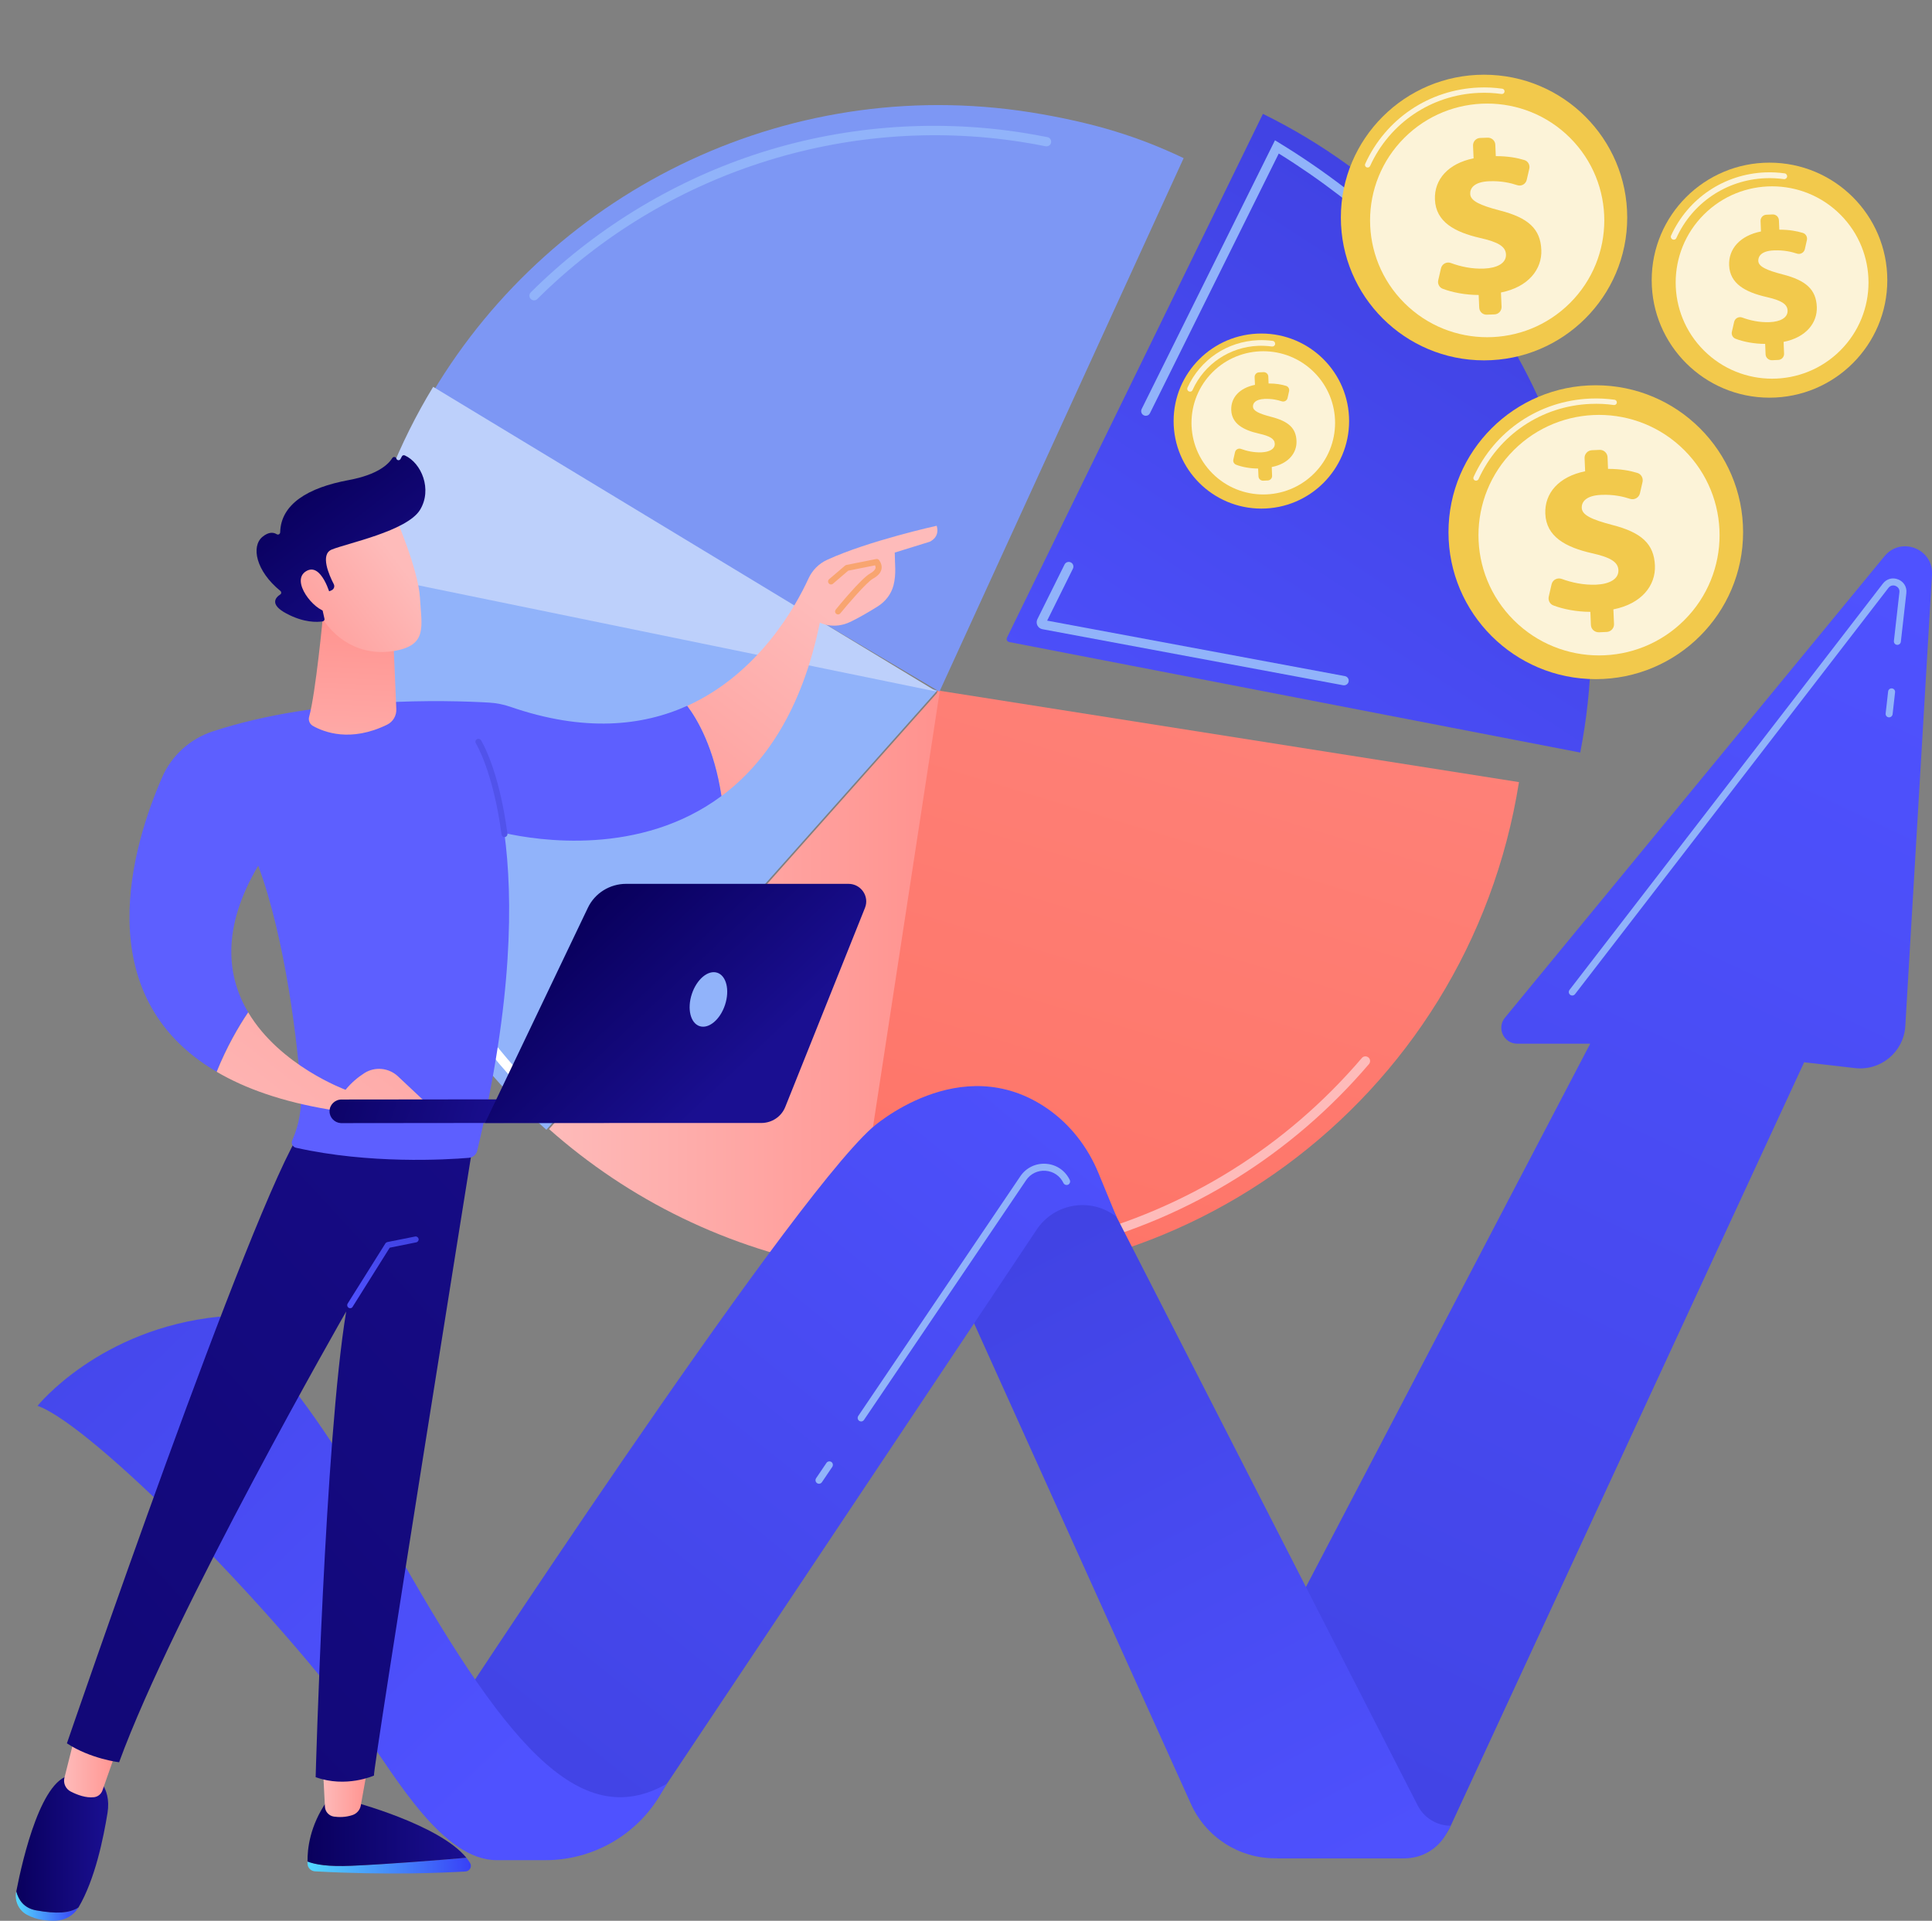 <svg width="526" height="523" viewBox="0 0 526 523" fill="none" xmlns="http://www.w3.org/2000/svg">
<rect x="0" y="0" width="526" height="523" fill="#808080" stroke="none"/>
<g clip-path="url(#clip0_235_7314)">
<path d="M230.142 345.946C230.703 346.039 231.284 346.133 231.864 346.226C318.382 359.88 399.715 300.202 413.551 212.954L255.193 187.981L230.142 345.946Z" fill="url(#paint0_linear_235_7314)"/>
<path d="M255.923 187.776L149.483 307.431C171.108 326.614 198.2 340.193 228.812 345.423C229.786 345.591 230.741 345.74 231.695 345.89L255.923 187.776Z" fill="url(#paint1_linear_235_7314)"/>
<path d="M255.193 187.981L98.108 155.947C97.902 156.937 97.715 157.909 97.527 158.899C86.949 216.018 108.199 271.661 148.753 307.617L255.193 187.981Z" fill="#91B3FA"/>
<path d="M274.758 174.813L430.233 204.904C444.312 132.524 407.072 62.106 343.845 31.006L274.159 173.617C273.915 174.122 274.215 174.719 274.758 174.813Z" fill="url(#paint2_linear_235_7314)"/>
<path d="M255.773 188.317L322.258 43.054C309.582 37.04 298.255 33.696 283.782 31.119C216.23 19.108 151.019 51.198 117.86 106.729L255.773 188.317Z" fill="#7D97F4"/>
<path d="M117.935 105.328C108.649 120.589 101.796 137.661 97.996 156.116L255.043 188.317L117.935 105.328Z" fill="#BDD0FB"/>
<path d="M145.402 81.775C145.084 81.775 144.747 81.644 144.503 81.401C144.016 80.916 144.016 80.112 144.503 79.608C161.485 62.704 182.455 49.778 205.147 42.195C228.606 34.369 253.995 32.277 278.578 36.162C280.768 36.517 282.996 36.909 285.168 37.339C285.861 37.469 286.292 38.142 286.16 38.833C286.029 39.524 285.355 39.953 284.663 39.823C282.528 39.393 280.338 39.001 278.185 38.665C230.104 31.1 180.807 47.07 146.301 81.401C146.039 81.663 145.72 81.775 145.402 81.775Z" fill="#91B3FA"/>
<path d="M148.229 302.07C147.91 302.07 147.592 301.958 147.349 301.715C115.838 271.829 98.201 229.933 98.95 186.786C98.969 186.095 99.531 185.534 100.223 185.534H100.242C100.935 185.553 101.496 186.132 101.496 186.823C100.766 229.261 118.122 270.466 149.109 299.866C149.614 300.351 149.633 301.155 149.146 301.659C148.884 301.939 148.547 302.07 148.229 302.07Z" fill="white"/>
<path d="M292.62 339.52C292.058 339.52 291.534 339.147 291.384 338.568C291.215 337.895 291.627 337.204 292.301 337.017C323.007 329.135 350.155 312.212 370.769 288.08C371.218 287.538 372.023 287.482 372.566 287.93C373.109 288.378 373.165 289.182 372.716 289.723C351.746 314.267 324.168 331.47 292.957 339.464C292.826 339.502 292.713 339.52 292.62 339.52Z" fill="url(#paint3_linear_235_7314)"/>
<path d="M311.96 113.211C311.773 113.211 311.586 113.173 311.399 113.08C310.762 112.763 310.519 112.015 310.818 111.38L347.122 38.198L348.301 38.926C360.228 46.211 371.237 54.597 382.901 65.319C383.425 65.786 383.444 66.589 382.976 67.112C382.508 67.635 381.703 67.654 381.179 67.187C370.02 56.932 359.498 48.844 348.152 41.803L313.084 112.501C312.878 112.949 312.428 113.211 311.96 113.211Z" fill="#91B3FA"/>
<path d="M365.92 186.599C365.845 186.599 365.77 186.599 365.676 186.58L283.801 171.32C283.202 171.208 282.715 170.834 282.434 170.293C282.172 169.751 282.172 169.134 282.434 168.593L289.83 153.706C290.148 153.071 290.897 152.828 291.534 153.127C292.17 153.444 292.414 154.192 292.114 154.827L285.093 168.985L366.163 184.096C366.856 184.227 367.305 184.881 367.174 185.572C367.062 186.169 366.519 186.599 365.92 186.599Z" fill="#91B3FA"/>
<path d="M335.981 469.505L432.947 284.176H413.082C409.413 284.176 407.409 279.917 409.731 277.097L513.081 151.427C517.556 145.973 526.412 149.429 526 156.47L518.735 279.357C518.323 286.398 512.07 291.629 505.049 290.825L491.194 289.238L394.977 497.111C392.468 502.528 387.039 505.984 381.066 505.984H347.721L335.981 469.505Z" fill="url(#paint4_linear_235_7314)"/>
<path d="M255.811 339.52L324.261 491.228C328.324 500.212 337.274 505.984 347.159 505.984H382.452C387.133 505.984 391.458 503.444 393.723 499.372L394.978 497.111C391.177 497.111 387.713 494.982 385.991 491.62L294.773 313.314L255.811 339.52Z" fill="url(#paint5_linear_235_7314)"/>
<path d="M303.984 331.339C297.113 325.922 287.096 327.529 282.247 334.795L181.593 485.662C173.523 497.747 159.949 505.013 145.402 505.013H131.247L119.714 471.895C119.714 471.895 213.291 328.762 237.406 307.094C237.406 307.094 261.427 285.502 285.112 301.827C291.365 306.142 296.121 312.306 299.023 319.31L303.984 331.339Z" fill="url(#paint6_linear_235_7314)"/>
<path d="M10.223 382.78C10.223 382.78 27.073 361.767 59.726 358.498C59.726 358.498 75.228 363.765 106.121 418.998C137.014 474.23 157.515 499.409 181.593 485.662L179.608 488.968C173.037 499.839 161.241 506.488 148.528 506.488H135.216C120.556 506.488 107.844 483.98 99.287 472.101C75.228 438.76 24.995 387.954 10.223 382.78Z" fill="url(#paint7_linear_235_7314)"/>
<path d="M514.335 195.322C514.298 195.322 514.261 195.322 514.223 195.322C513.699 195.266 513.324 194.799 513.381 194.276L514.055 188.28C514.111 187.757 514.579 187.383 515.103 187.439C515.627 187.495 516.002 187.962 515.946 188.485L515.272 194.481C515.215 194.948 514.804 195.322 514.335 195.322Z" fill="#91B3FA"/>
<path d="M428.061 271.063C427.855 271.063 427.649 271.007 427.48 270.858C427.068 270.54 426.994 269.943 427.312 269.532L512.632 158.899C513.643 157.591 515.272 157.143 516.807 157.778C518.342 158.394 519.204 159.851 519.016 161.476L517.519 174.738C517.462 175.261 516.976 175.635 516.47 175.579C515.946 175.523 515.571 175.056 515.628 174.533L517.125 161.271C517.238 160.337 516.657 159.776 516.096 159.534C515.534 159.31 514.729 159.328 514.149 160.057L428.81 270.69C428.622 270.933 428.342 271.063 428.061 271.063Z" fill="#91B3FA"/>
<path d="M234.448 387.039C234.26 387.039 234.073 386.983 233.923 386.871C233.493 386.572 233.381 385.993 233.661 385.544L277.791 320.281C279.364 317.947 282.004 316.676 284.812 316.882C287.639 317.087 290.036 318.75 291.253 321.29C291.478 321.757 291.272 322.336 290.804 322.56C290.335 322.784 289.755 322.579 289.53 322.112C288.613 320.188 286.797 318.937 284.662 318.787C282.547 318.619 280.543 319.59 279.364 321.346L235.234 386.609C235.047 386.889 234.747 387.039 234.448 387.039Z" fill="#91B3FA"/>
<path d="M222.971 403.999C222.783 403.999 222.596 403.943 222.446 403.831C222.016 403.532 221.903 402.953 222.184 402.504L225.011 398.321C225.311 397.891 225.891 397.779 226.341 398.059C226.771 398.358 226.884 398.937 226.603 399.385L223.776 403.569C223.589 403.849 223.289 403.999 222.971 403.999Z" fill="#91B3FA"/>
<path d="M343.415 138.483C356.609 138.483 367.305 127.812 367.305 114.649C367.305 101.486 356.609 90.815 343.415 90.815C330.22 90.815 319.524 101.486 319.524 114.649C319.524 127.812 330.22 138.483 343.415 138.483Z" fill="#F2C94C"/>
<path d="M343.415 137.68C356.165 137.68 366.5 127.369 366.5 114.649C366.5 101.93 356.165 91.618 343.415 91.618C330.665 91.618 320.33 101.93 320.33 114.649C320.33 127.369 330.665 137.68 343.415 137.68Z" fill="#F2C94C"/>
<path opacity="0.78" d="M324.037 106.636C323.924 106.636 323.793 106.617 323.681 106.561C323.288 106.393 323.119 105.926 323.306 105.534C326.77 97.913 334.147 92.963 342.516 92.627C343.845 92.571 345.193 92.646 346.504 92.814C346.935 92.87 347.216 93.262 347.159 93.692C347.103 94.121 346.71 94.401 346.279 94.346C345.062 94.177 343.808 94.121 342.554 94.159C334.765 94.476 327.912 99.09 324.692 106.169C324.58 106.468 324.317 106.636 324.037 106.636Z" fill="white"/>
<path opacity="0.78" d="M357.76 128.925C365.394 121.309 365.394 108.962 357.76 101.347C350.127 93.732 337.751 93.732 330.117 101.347C322.484 108.962 322.484 121.309 330.117 128.925C337.751 136.54 350.127 136.54 357.76 128.925Z" fill="white"/>
<path d="M342.628 129.685L342.535 127.575C340.326 127.575 338.098 127.145 336.525 126.529C335.963 126.304 335.645 125.707 335.795 125.109L336.244 123.11C336.412 122.382 337.18 121.971 337.892 122.233C339.464 122.812 341.393 123.241 343.434 123.166C345.568 123.073 347.122 122.289 347.066 120.813C347.01 119.487 345.755 118.74 342.76 118.067C338.491 117.096 335.364 115.378 335.214 111.66C335.083 108.298 337.424 105.646 341.674 104.787L341.58 102.676C341.561 101.985 342.085 101.425 342.76 101.387L344.014 101.331C344.707 101.313 345.268 101.836 345.306 102.508L345.381 104.413C347.44 104.413 348.938 104.693 350.136 105.067C350.754 105.254 351.11 105.889 350.96 106.524L350.548 108.373C350.38 109.083 349.65 109.494 348.957 109.27C347.852 108.896 346.298 108.541 344.295 108.616C341.767 108.728 341.093 109.793 341.131 110.727C341.187 111.885 342.722 112.613 346.055 113.491C350.81 114.705 352.851 116.573 352.982 120.066C353.113 123.279 350.848 126.267 346.242 127.164L346.336 129.536C346.373 130.227 345.83 130.787 345.156 130.825L343.902 130.881C343.228 130.899 342.647 130.376 342.628 129.685Z" fill="#F2C94C"/>
<path d="M404.039 98.118C425.568 98.118 443.02 80.707 443.02 59.23C443.02 37.752 425.568 20.341 404.039 20.341C382.51 20.341 365.058 37.752 365.058 59.23C365.058 80.707 382.51 98.118 404.039 98.118Z" fill="#F2C94C"/>
<path d="M404.039 96.811C424.844 96.811 441.709 79.985 441.709 59.23C441.709 38.474 424.844 21.648 404.039 21.648C383.234 21.648 366.369 38.474 366.369 59.23C366.369 79.985 383.234 96.811 404.039 96.811Z" fill="#F2C94C"/>
<path opacity="0.78" d="M372.379 45.613C372.266 45.613 372.154 45.594 372.042 45.557C371.686 45.389 371.517 44.959 371.686 44.604C377.265 32.351 389.098 24.394 402.579 23.834C404.732 23.741 406.885 23.852 409.001 24.151C409.394 24.207 409.675 24.562 409.618 24.973C409.562 25.366 409.206 25.646 408.795 25.59C406.772 25.309 404.694 25.197 402.635 25.291C389.716 25.814 378.351 33.453 373.015 45.202C372.884 45.445 372.641 45.613 372.379 45.613Z" fill="white"/>
<path opacity="0.78" d="M427.442 82.502C439.894 70.08 439.894 49.939 427.442 37.517C414.99 25.095 394.802 25.095 382.35 37.517C369.898 49.939 369.898 70.08 382.35 82.502C394.802 94.924 414.99 94.924 427.442 82.502Z" fill="white"/>
<path d="M402.728 83.773L402.579 80.318C398.965 80.318 395.352 79.608 392.768 78.618C391.85 78.263 391.345 77.255 391.57 76.302L392.319 73.052C392.599 71.856 393.854 71.184 395.015 71.614C397.58 72.566 400.725 73.276 404.076 73.127C407.559 72.977 410.105 71.707 410.012 69.279C409.918 67.093 407.859 65.898 402.972 64.796C395.988 63.19 390.914 60.388 390.671 54.336C390.446 48.863 394.284 44.511 401.193 43.11L401.043 39.655C401.006 38.534 401.867 37.6 402.972 37.563L405.013 37.488C406.136 37.45 407.072 38.31 407.11 39.412L407.241 42.512C410.592 42.512 413.045 42.979 415.011 43.577C416.022 43.876 416.602 44.922 416.359 45.949L415.666 48.956C415.404 50.115 414.206 50.806 413.063 50.413C411.266 49.816 408.72 49.218 405.443 49.349C401.306 49.517 400.201 51.273 400.276 52.804C400.351 54.691 402.878 55.886 408.327 57.306C416.097 59.286 419.411 62.33 419.635 68.046C419.86 73.276 416.153 78.151 408.645 79.645L408.813 83.512C408.851 84.633 407.99 85.567 406.885 85.604L404.844 85.679C403.721 85.753 402.785 84.894 402.728 83.773Z" fill="#F2C94C"/>
<path d="M434.464 184.918C456.613 184.918 474.569 167.005 474.569 144.908C474.569 122.812 456.613 104.899 434.464 104.899C412.315 104.899 394.36 122.812 394.36 144.908C394.36 167.005 412.315 184.918 434.464 184.918Z" fill="#F2C94C"/>
<path d="M434.464 183.592C455.879 183.592 473.239 166.273 473.239 144.908C473.239 123.544 455.879 106.225 434.464 106.225C413.049 106.225 395.689 123.544 395.689 144.908C395.689 166.273 413.049 183.592 434.464 183.592Z" fill="#F2C94C"/>
<path opacity="0.78" d="M401.886 130.881C401.774 130.881 401.662 130.862 401.549 130.825C401.194 130.657 401.025 130.227 401.194 129.872C406.942 117.264 419.111 109.083 432.966 108.523C435.176 108.429 437.404 108.541 439.576 108.84C439.969 108.896 440.25 109.251 440.193 109.662C440.137 110.054 439.781 110.334 439.37 110.278C437.291 109.979 435.157 109.886 433.023 109.979C419.711 110.521 408.027 118.385 402.523 130.489C402.411 130.713 402.149 130.862 401.886 130.881Z" fill="white"/>
<path opacity="0.78" d="M458.552 168.867C471.37 156.08 471.37 135.348 458.552 122.561C445.735 109.774 424.954 109.774 412.137 122.561C399.319 135.348 399.319 156.08 412.137 168.867C424.954 181.654 445.735 181.654 458.552 168.867Z" fill="white"/>
<path d="M433.135 170.162L432.985 166.594C429.259 166.594 425.552 165.866 422.893 164.838C421.938 164.465 421.433 163.438 421.658 162.448L422.425 159.104C422.706 157.871 423.998 157.199 425.196 157.628C427.836 158.6 431.075 159.328 434.52 159.197C438.096 159.048 440.717 157.722 440.624 155.238C440.53 152.996 438.415 151.745 433.378 150.624C426.189 148.98 420.965 146.104 420.721 139.865C420.497 134.224 424.447 129.76 431.562 128.322L431.412 124.754C431.356 123.615 432.255 122.644 433.397 122.587L435.494 122.494C436.636 122.438 437.61 123.335 437.666 124.474L437.797 127.668C441.242 127.668 443.769 128.154 445.791 128.77C446.821 129.088 447.42 130.152 447.196 131.217L446.484 134.318C446.203 135.513 444.968 136.204 443.807 135.831C441.953 135.214 439.332 134.598 435.962 134.747C431.712 134.915 430.57 136.727 430.645 138.296C430.719 140.239 433.322 141.453 438.92 142.928C446.915 144.964 450.322 148.102 450.566 153.986C450.79 159.384 446.99 164.39 439.257 165.922L439.426 169.9C439.482 171.04 438.583 172.011 437.441 172.067L435.344 172.16C434.146 172.198 433.172 171.301 433.135 170.162Z" fill="#F2C94C"/>
<path d="M481.758 108.28C499.471 108.28 513.831 93.954 513.831 76.283C513.831 58.612 499.471 44.287 481.758 44.287C464.045 44.287 449.686 58.612 449.686 76.283C449.686 93.954 464.045 108.28 481.758 108.28Z" fill="#F2C94C"/>
<path d="M481.758 107.215C498.882 107.215 512.763 93.366 512.763 76.283C512.763 59.2 498.882 45.352 481.758 45.352C464.634 45.352 450.753 59.2 450.753 76.283C450.753 93.366 464.634 107.215 481.758 107.215Z" fill="#F2C94C"/>
<path opacity="0.78" d="M455.715 65.263C455.602 65.263 455.471 65.244 455.359 65.188C454.966 65.001 454.778 64.534 454.966 64.142C459.59 53.981 469.401 47.406 480.56 46.939C482.338 46.864 484.136 46.958 485.877 47.201C486.308 47.257 486.607 47.668 486.551 48.097C486.495 48.527 486.102 48.826 485.652 48.77C483.986 48.546 482.301 48.452 480.616 48.527C470.056 48.956 460.77 55.195 456.407 64.796C456.276 65.095 456.014 65.263 455.715 65.263Z" fill="white"/>
<path opacity="0.78" d="M501.025 95.439C511.276 85.212 511.276 68.631 501.025 58.404C490.774 48.178 474.154 48.178 463.903 58.404C453.652 68.631 453.652 85.212 463.903 95.439C474.154 105.665 490.774 105.665 501.025 95.439Z" fill="white"/>
<path d="M480.691 96.475L480.578 93.636C477.601 93.636 474.625 93.057 472.509 92.235C471.741 91.936 471.329 91.114 471.517 90.33L472.134 87.64C472.359 86.65 473.408 86.108 474.344 86.463C476.459 87.248 479.043 87.827 481.795 87.715C484.66 87.603 486.757 86.538 486.682 84.558C486.607 82.765 484.922 81.775 480.897 80.859C475.149 79.533 470.974 77.236 470.768 72.249C470.58 67.747 473.745 64.161 479.436 63.022L479.324 60.182C479.287 59.267 479.998 58.501 480.915 58.464L482.601 58.389C483.518 58.352 484.286 59.062 484.323 59.977L484.435 62.536C487.188 62.536 489.21 62.928 490.82 63.414C491.644 63.657 492.13 64.516 491.943 65.356L491.382 67.841C491.157 68.793 490.165 69.353 489.247 69.055C487.768 68.569 485.671 68.065 482.975 68.177C479.567 68.308 478.669 69.764 478.706 71.016C478.762 72.566 480.859 73.556 485.334 74.714C491.719 76.339 494.452 78.861 494.639 83.549C494.808 87.864 491.775 91.861 485.596 93.094L485.727 96.288C485.765 97.203 485.053 97.969 484.136 98.007L482.451 98.081C481.515 98.1 480.728 97.39 480.691 96.475Z" fill="#F2C94C"/>
<path d="M126.959 505.834C119.339 506.488 106.102 507.553 95.673 508.02C89.401 508.3 85.788 507.684 83.71 506.843C83.71 507.086 83.728 507.291 83.728 507.497C83.784 508.599 84.664 509.477 85.769 509.533C105.484 510.635 121.155 509.906 126.735 509.57C127.895 509.495 128.569 508.244 127.989 507.273C127.708 506.787 127.352 506.301 126.959 505.834Z" fill="url(#paint8_linear_235_7314)"/>
<path d="M95.692 508.02C106.121 507.553 119.358 506.488 126.978 505.834C119.489 496.663 95.692 490.481 95.692 490.481H88.971C84.346 497.13 83.672 503.444 83.728 506.862C85.806 507.684 89.42 508.3 95.692 508.02Z" fill="url(#paint9_linear_235_7314)"/>
<path d="M87.829 479.535L88.465 491.956C88.54 493.301 89.551 494.422 90.899 494.627C92.247 494.814 94.045 494.851 95.954 494.216C97.134 493.824 97.995 492.834 98.22 491.639L100.392 479.554H87.829V479.535Z" fill="url(#paint10_linear_235_7314)"/>
<path d="M9.848 520.142C6.534 519.544 5.055 517.34 4.418 514.968C4.418 514.987 4.418 515.006 4.4 515.024C3.913 517.527 5.036 520.105 7.302 521.338C10.035 522.832 13.012 523.075 15.315 522.963C17.805 522.832 20.071 521.506 21.325 519.395L21.344 519.358C18.872 520.964 15.371 521.151 9.848 520.142Z" fill="url(#paint11_linear_235_7314)"/>
<path d="M25.444 483.364H19.902C11.458 483.14 6.16 506.096 4.437 514.987C5.055 517.359 6.553 519.563 9.867 520.161C15.371 521.151 18.872 520.964 21.363 519.376C25.931 511.643 28.178 500.306 29.264 493.693C30.499 486.166 25.444 483.364 25.444 483.364Z" fill="url(#paint12_linear_235_7314)"/>
<path d="M20.613 471.839L17.543 484.055C17.169 485.549 17.88 487.1 19.265 487.81C20.988 488.687 23.403 489.621 25.631 489.341C26.68 489.21 27.541 488.482 27.897 487.492L32.409 474.641L20.613 471.839Z" fill="url(#paint13_linear_235_7314)"/>
<path d="M128.851 311.054C128.851 311.054 101.366 482.505 101.815 483.457C101.815 483.457 94.213 486.894 85.938 483.887C85.938 483.887 88.428 392.231 94.251 357.097C94.251 357.097 47.331 439.021 32.428 479.834C32.428 479.834 24.658 478.919 18.217 474.679C18.217 474.679 68.732 327.23 82.212 307.58L128.851 311.054Z" fill="url(#paint14_linear_235_7314)"/>
<path d="M95.336 356.2C95.187 356.2 95.037 356.163 94.906 356.07C94.531 355.827 94.419 355.341 94.644 354.949L104.922 338.568C105.035 338.381 105.241 338.25 105.447 338.194L113.011 336.681C113.46 336.588 113.872 336.887 113.966 337.316C114.059 337.746 113.76 338.175 113.329 338.269L106.102 339.726L96.01 355.808C95.879 356.07 95.617 356.2 95.336 356.2Z" fill="url(#paint15_linear_235_7314)"/>
<path d="M255.024 143.153C255.024 143.153 236.47 147.243 225.18 152.436C222.933 153.463 221.154 155.275 220.124 157.498C216.754 164.876 206.644 183.368 187.079 192.203C189.906 195.938 194.437 203.709 196.421 216.765C208.179 208.023 218.327 193.454 223.214 169.527C223.214 169.527 226.921 171.544 231.564 169.303C234.017 168.126 236.844 166.445 238.96 165.119C241.075 163.792 242.648 161.756 243.266 159.366C244.071 156.209 243.603 153.426 243.603 150.456L253.133 147.505C253.095 147.486 255.979 146.403 255.024 143.153Z" fill="url(#paint16_linear_235_7314)"/>
<path d="M196.421 216.746C194.437 203.69 189.906 195.92 187.079 192.184C174.909 197.675 159.088 199.412 138.942 192.445C137.089 191.81 135.141 191.418 133.176 191.306C122.447 190.671 87.099 189.531 57.853 199.17C51.694 201.206 46.713 205.744 44.148 211.628C36.229 229.746 23.422 270.989 58.996 291.834C61.729 285.072 64.874 279.618 67.571 275.64C61.841 266.002 60.156 252.833 70.304 235.705C77.718 255.672 81.182 284.792 81.912 297.68C82.156 301.92 81.407 306.16 79.74 310.083L79.553 310.513C79.198 311.353 79.684 312.306 80.583 312.511C100.598 316.994 121.418 315.78 127.652 315.257C128.757 315.164 129.693 314.379 129.936 313.296C139.672 272.371 139.691 244.465 137.313 226.814C146.431 228.869 174.272 233.202 196.421 216.746Z" fill="#5D5FFF"/>
<path d="M137.351 227.935C136.958 227.935 136.602 227.636 136.546 227.225C134.261 210.003 129.599 202.476 129.562 202.401C129.319 202.027 129.431 201.523 129.805 201.28C130.18 201.037 130.685 201.15 130.929 201.523C131.135 201.841 135.815 209.368 138.156 227.001C138.212 227.449 137.894 227.86 137.463 227.916C137.426 227.935 137.388 227.935 137.351 227.935Z" fill="#5153EB"/>
<path d="M87.96 167.491C87.96 167.491 85.938 188.859 84.159 195.172C83.897 196.125 84.309 197.134 85.17 197.638C88.203 199.356 95.449 202.177 105.391 197.32C107.001 196.536 107.975 194.855 107.9 193.099L107.02 172.459L87.96 167.491Z" fill="url(#paint17_linear_235_7314)"/>
<path d="M107.432 140.164C107.432 140.164 113.91 155.013 114.34 162.802C114.771 170.591 116.456 175.653 107.432 177.222C98.407 178.791 90.787 174.308 86.668 166.538C86.668 166.538 80.209 154.584 81.65 149.671C83.111 144.778 107.432 140.164 107.432 140.164Z" fill="url(#paint18_linear_235_7314)"/>
<path d="M89.757 160.953L90.263 160.729C90.918 160.449 91.199 159.664 90.862 159.029C89.589 156.582 87.099 150.942 90.319 149.634C94.457 147.934 110.82 144.61 114.359 138.819C117.748 133.253 114.752 126.062 110.221 124.007C109.922 123.876 109.566 123.97 109.416 124.269L109.042 124.978C108.78 125.464 108.068 125.389 107.918 124.866C107.769 124.362 107.095 124.269 106.814 124.717C105.728 126.454 102.788 129.256 94.962 130.713C83.822 132.767 76.464 137.269 76.277 144.946C76.258 145.431 75.752 145.712 75.322 145.45C74.498 144.946 73.187 144.722 71.427 146.197C68.376 148.756 69.611 155.424 76.333 160.897C76.651 161.159 76.651 161.644 76.295 161.869C75.078 162.653 73.262 164.54 77.962 167.042C82.811 169.639 86.443 169.415 87.847 169.191C88.203 169.134 88.428 168.798 88.334 168.462L86.836 161.719C86.743 161.346 87.042 160.972 87.436 160.972H89.757V160.953Z" fill="url(#paint19_linear_235_7314)"/>
<path d="M90.038 162.373C90.038 162.373 87.567 152.884 83.298 155.555C79.029 158.208 85.507 166.183 88.933 166.538L90.038 162.373Z" fill="url(#paint20_linear_235_7314)"/>
<path d="M228.157 167.304C227.969 167.304 227.801 167.248 227.651 167.117C227.295 166.837 227.258 166.333 227.539 165.978C228.231 165.119 234.466 157.516 236.863 156.172C237.743 155.686 238.248 155.163 238.361 154.696C238.417 154.472 238.379 154.229 238.248 153.93L230.928 155.387L226.79 158.936C226.453 159.235 225.929 159.197 225.648 158.843C225.348 158.506 225.386 157.983 225.741 157.703L230.048 154.023C230.16 153.93 230.272 153.874 230.422 153.837L238.529 152.212C238.847 152.137 239.184 152.286 239.372 152.548C239.971 153.426 240.158 154.248 239.971 155.051C239.746 156.003 238.997 156.825 237.686 157.554C235.889 158.562 230.684 164.689 228.812 166.968C228.625 167.211 228.381 167.304 228.157 167.304Z" fill="#F8A570"/>
<path d="M89.739 302.126L118.366 302.481L108.349 293.067C105.859 290.732 102.058 290.34 99.175 292.208C97.49 293.291 95.674 294.767 94.082 296.728C94.082 296.728 76.221 290.209 67.571 275.64C64.875 279.637 61.729 285.072 58.996 291.834C66.747 296.392 76.801 299.978 89.739 302.126Z" fill="url(#paint21_linear_235_7314)"/>
<path d="M92.809 305.806C92.865 305.806 92.921 305.806 92.978 305.806L165.66 305.731C167.457 305.731 168.917 304.293 168.917 302.518C168.917 300.744 167.457 299.287 165.66 299.305L92.978 299.38C91.18 299.38 89.72 300.818 89.72 302.593C89.72 304.311 91.105 305.712 92.809 305.806Z" fill="url(#paint22_linear_235_7314)"/>
<path d="M231.003 240.655H170.472C166.016 240.655 161.934 243.195 160.043 247.192L132.052 305.768H207.281C210.164 305.768 212.748 304.031 213.796 301.397L235.496 247.192C236.75 244.054 234.41 240.655 231.003 240.655Z" fill="url(#paint23_linear_235_7314)"/>
<path d="M197.391 273.615C198.718 269.598 197.771 265.677 195.277 264.857C192.783 264.037 189.685 266.628 188.358 270.645C187.031 274.662 187.977 278.583 190.471 279.403C192.966 280.223 196.064 277.632 197.391 273.615Z" fill="#91B3FA"/>
</g>
<defs>
<linearGradient id="paint0_linear_235_7314" x1="405.69" y1="-30.12" x2="274.251" y2="401.871" gradientUnits="userSpaceOnUse">
<stop stop-color="#FF928E"/>
<stop offset="1" stop-color="#FE7062"/>
</linearGradient>
<linearGradient id="paint1_linear_235_7314" x1="149.49" y1="266.841" x2="255.924" y2="266.841" gradientUnits="userSpaceOnUse">
<stop stop-color="#FEBBBA"/>
<stop offset="1" stop-color="#FF928E"/>
</linearGradient>
<linearGradient id="paint2_linear_235_7314" x1="302.847" y1="246.742" x2="419.587" y2="67.317" gradientUnits="userSpaceOnUse">
<stop stop-color="#4F52FF"/>
<stop offset="1" stop-color="#4042E2"/>
</linearGradient>
<linearGradient id="paint3_linear_235_7314" x1="337.532" y1="265.896" x2="353.957" y2="118.994" gradientUnits="userSpaceOnUse">
<stop stop-color="#FEBBBA"/>
<stop offset="1" stop-color="#FF928E"/>
</linearGradient>
<linearGradient id="paint4_linear_235_7314" x1="521.902" y1="157.867" x2="344.882" y2="531.759" gradientUnits="userSpaceOnUse">
<stop stop-color="#4F52FF"/>
<stop offset="1" stop-color="#4042E2"/>
</linearGradient>
<linearGradient id="paint5_linear_235_7314" x1="373.954" y1="521.249" x2="271.518" y2="327.301" gradientUnits="userSpaceOnUse">
<stop stop-color="#4F52FF"/>
<stop offset="1" stop-color="#4042E2"/>
</linearGradient>
<linearGradient id="paint6_linear_235_7314" x1="309.548" y1="272.349" x2="122.225" y2="504.521" gradientUnits="userSpaceOnUse">
<stop stop-color="#4F52FF"/>
<stop offset="1" stop-color="#4042E2"/>
</linearGradient>
<linearGradient id="paint7_linear_235_7314" x1="141.886" y1="481.177" x2="-32.125" y2="301.172" gradientUnits="userSpaceOnUse">
<stop stop-color="#4F52FF"/>
<stop offset="1" stop-color="#4042E2"/>
</linearGradient>
<linearGradient id="paint8_linear_235_7314" x1="83.726" y1="507.98" x2="128.224" y2="507.98" gradientUnits="userSpaceOnUse">
<stop stop-color="#53D8FF"/>
<stop offset="1" stop-color="#3840F7"/>
</linearGradient>
<linearGradient id="paint9_linear_235_7314" x1="83.724" y1="499.28" x2="126.967" y2="499.28" gradientUnits="userSpaceOnUse">
<stop stop-color="#09005D"/>
<stop offset="1" stop-color="#1A0F91"/>
</linearGradient>
<linearGradient id="paint10_linear_235_7314" x1="87.835" y1="487.133" x2="100.369" y2="487.133" gradientUnits="userSpaceOnUse">
<stop stop-color="#FEBBBA"/>
<stop offset="1" stop-color="#FF928E"/>
</linearGradient>
<linearGradient id="paint11_linear_235_7314" x1="4.305" y1="518.988" x2="21.357" y2="518.988" gradientUnits="userSpaceOnUse">
<stop stop-color="#53D8FF"/>
<stop offset="1" stop-color="#3840F7"/>
</linearGradient>
<linearGradient id="paint12_linear_235_7314" x1="4.429" y1="502.059" x2="29.458" y2="502.059" gradientUnits="userSpaceOnUse">
<stop stop-color="#09005D"/>
<stop offset="1" stop-color="#1A0F91"/>
</linearGradient>
<linearGradient id="paint13_linear_235_7314" x1="17.438" y1="480.612" x2="32.418" y2="480.612" gradientUnits="userSpaceOnUse">
<stop stop-color="#FEBBBA"/>
<stop offset="1" stop-color="#FF928E"/>
</linearGradient>
<linearGradient id="paint14_linear_235_7314" x1="-270.283" y1="727.65" x2="292.078" y2="209.661" gradientUnits="userSpaceOnUse">
<stop stop-color="#09005D"/>
<stop offset="1" stop-color="#1A0F91"/>
</linearGradient>
<linearGradient id="paint15_linear_235_7314" x1="98.42" y1="357.866" x2="110.054" y2="335" gradientUnits="userSpaceOnUse">
<stop stop-color="#4F52FF"/>
<stop offset="1" stop-color="#4042E2"/>
</linearGradient>
<linearGradient id="paint16_linear_235_7314" x1="223.473" y1="165.834" x2="164.323" y2="242.969" gradientUnits="userSpaceOnUse">
<stop stop-color="#FEBBBA"/>
<stop offset="1" stop-color="#FF928E"/>
</linearGradient>
<linearGradient id="paint17_linear_235_7314" x1="94.614" y1="227.053" x2="97.141" y2="166.269" gradientUnits="userSpaceOnUse">
<stop stop-color="#FEBBBA"/>
<stop offset="1" stop-color="#FF928E"/>
</linearGradient>
<linearGradient id="paint18_linear_235_7314" x1="108.797" y1="153.231" x2="71.83" y2="181.584" gradientUnits="userSpaceOnUse">
<stop stop-color="#FEBBBA"/>
<stop offset="1" stop-color="#FF928E"/>
</linearGradient>
<linearGradient id="paint19_linear_235_7314" x1="82.728" y1="130.849" x2="117.116" y2="175.228" gradientUnits="userSpaceOnUse">
<stop stop-color="#09005D"/>
<stop offset="1" stop-color="#1A0F91"/>
</linearGradient>
<linearGradient id="paint20_linear_235_7314" x1="104.204" y1="147.242" x2="67.237" y2="175.595" gradientUnits="userSpaceOnUse">
<stop stop-color="#FEBBBA"/>
<stop offset="1" stop-color="#FF928E"/>
</linearGradient>
<linearGradient id="paint21_linear_235_7314" x1="60.637" y1="330.646" x2="156.821" y2="206.326" gradientUnits="userSpaceOnUse">
<stop stop-color="#FEBBBA"/>
<stop offset="1" stop-color="#FF928E"/>
</linearGradient>
<linearGradient id="paint22_linear_235_7314" x1="80.489" y1="286.573" x2="138.155" y2="305.531" gradientUnits="userSpaceOnUse">
<stop stop-color="#09005D"/>
<stop offset="1" stop-color="#1A0F91"/>
</linearGradient>
<linearGradient id="paint23_linear_235_7314" x1="159.897" y1="249.295" x2="201.097" y2="292.945" gradientUnits="userSpaceOnUse">
<stop stop-color="#09005D"/>
<stop offset="1" stop-color="#1A0F91"/>
</linearGradient>
<clipPath id="clip0_235_7314">
<rect width="526" height="523" fill="white"/>
</clipPath>
</defs>
</svg>
